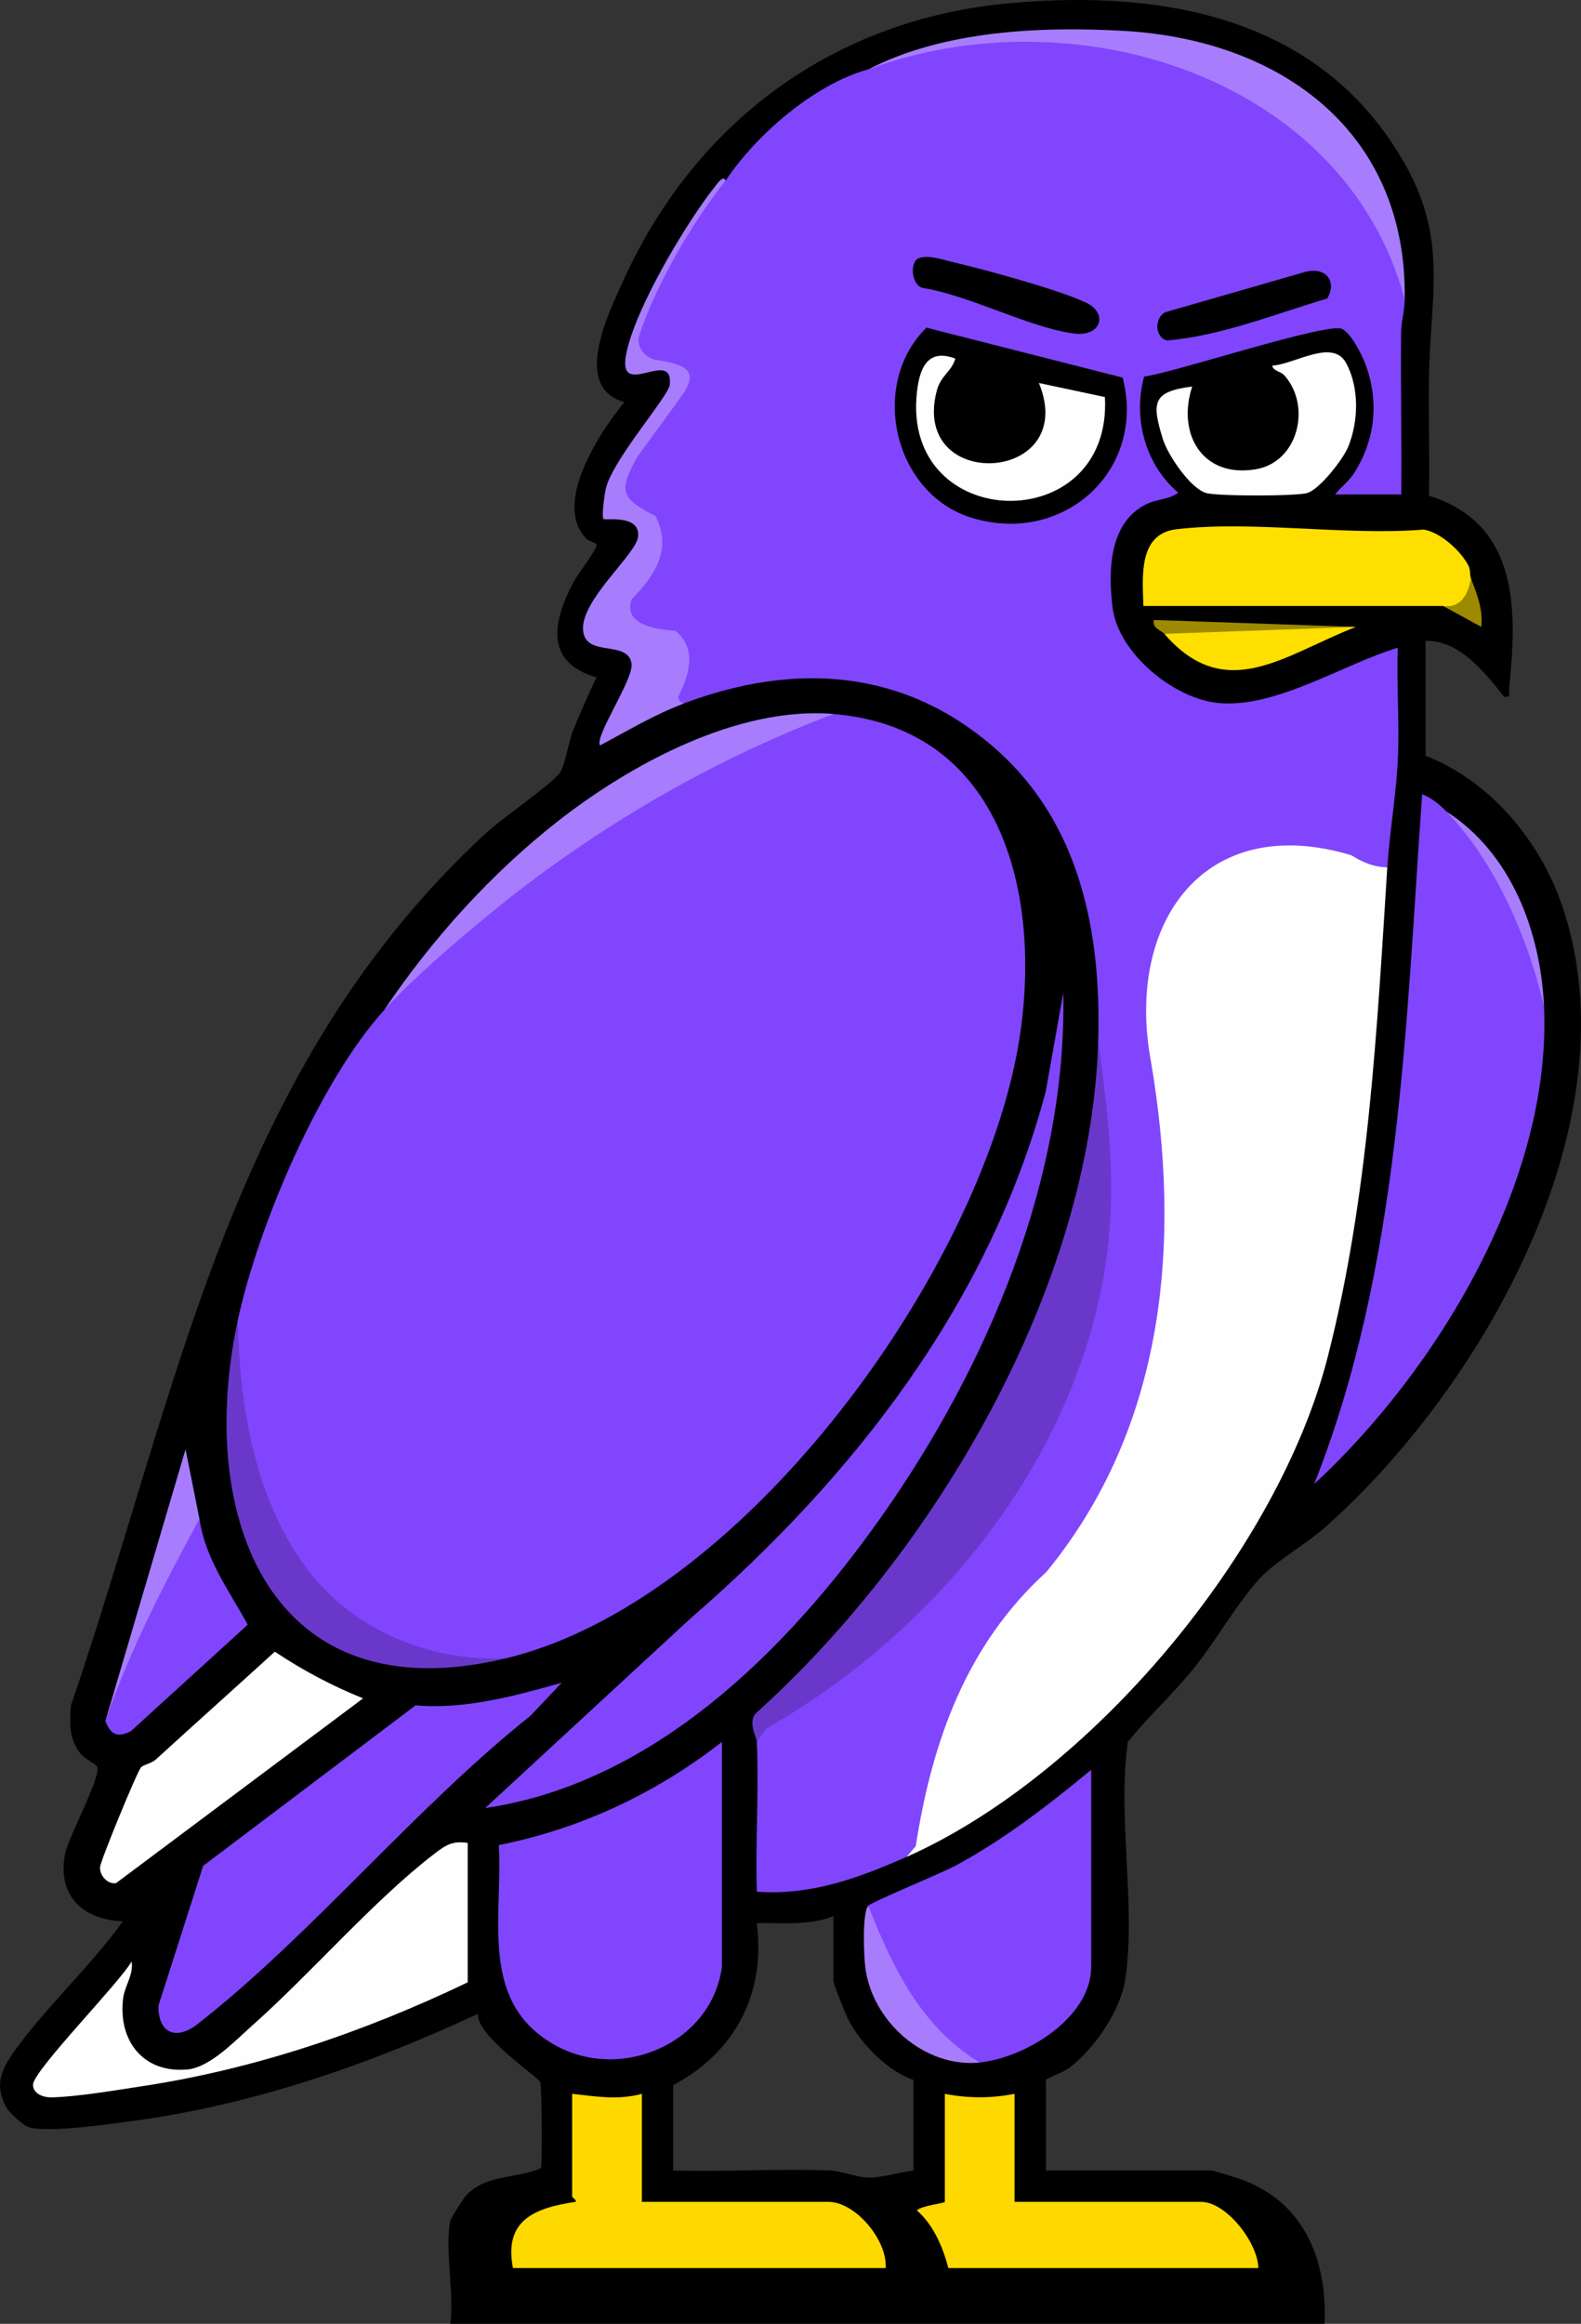 <?xml version="1.0" encoding="UTF-8"?><svg id="uuid-207b6e6e-6786-4c90-8a52-214e61367942" xmlns="http://www.w3.org/2000/svg" viewBox="0 0 453.72 666.56"><rect x="0" y="0" width="453.72" height="666.56" fill="#333333" stroke="none"/><g id="uuid-9981d386-75d5-41c7-806f-ca42147f8a31"><path d="M342.12,479.13c6.47-7.92,13.09-19.59,19.5-26.48,4.44-4.78,13.13-9.69,18.53-14.46,45.41-40.09,89.42-117.37,67.98-178.93-6.39-18.35-20.66-35.36-39-42.46v-32.98c9.71-.25,16.91,9.04,22.5,15.98,2.34.42,1.31-1.05,1.46-2.51,2.37-22.56,2.77-47.02-23.01-55.11.27-11.28-.19-22.59,0-33.86.4-23.37,5.45-39.4-6.78-61.1C379.56,5.12,334.52-3.14,289.67.92c-50.21,4.55-89.91,33.78-110.65,79.27-4.47,9.8-14.95,30.93.17,35.15-7.03,8.52-20.59,29.11-11.03,39.06.91.95,3.08,1.28,3.07,1.94-.03,1.39-5.34,8.22-6.54,10.46-6.03,11.24-8.58,23.2,6.5,27.49-2.38,5.03-4.66,10.09-6.73,15.26-1.31,3.27-2.3,10.01-3.82,12.17-2.17,3.08-16.72,13.14-20.95,17.03-74.06,68.28-88.15,159.31-119.34,250.47-.44,5.06-.54,9.88,2.9,13.93,1.31,1.54,4.01,2.63,4.56,3.49,1.56,2.46-8.15,20.25-9.1,24.92-2.45,12.04,4.95,19.09,16.55,19.55-9.17,12.76-21.9,24.41-30.96,37.01-3.81,5.29-6.1,9.83-2.44,16.39.84,1.51,4.71,5.13,6.36,5.63,5.49,1.69,22.81-.82,29.4-1.7,34.64-4.62,68.05-16.12,99.52-30.79-.46,6.36,17.4,18.1,17.91,19.6.44,1.3.6,22.97.21,24.66-7.01,3.06-15.61,1.66-21.44,7.76-.82.86-4.43,6.57-4.6,7.4-1.62,7.94,1.2,20.94,0,29.48h250.91c.79-18.29-5.82-34.9-24.01-41.46-1.14-.41-8.03-2.52-8.48-2.52h-47.48v-25.99c0-.39,5-2.09,6.91-3.59,7.11-5.57,14.44-16.12,15.84-25.14,3.21-20.58-2.32-47.01.76-68.21,5.75-7.18,12.64-13.41,18.45-20.53ZM262.17,622.58c-3.64.43-9.11,2.02-12.54,2.03-3.87.02-7.92-1.92-11.92-2.07-14.8-.52-29.72.46-44.52.04v-24.49c17.78-9.41,26.6-26.28,23.99-46.48,7.38-.09,14.97.79,22-1.99v18.49c0,.99,3.35,9.34,4.12,10.87,3.5,6.95,11.34,15.13,18.87,17.61v25.99Z"/><path d="M145.21,475.66c-53.76,7.95-82.98-50.08-76.97-96.95,5.79-26.92,23.39-68.44,41.99-88.95,20.57-25.92,49.64-46.76,78.82-63.43,15.56-8.89,32.52-18.42,50.13-21.52,50.69,4.14,60.65,56.33,52.52,97.98-12.78,65.39-79.48,156.7-146.48,172.87Z" fill="#8145fe"/><path d="M398.13,248.78c-2.98,46.8-5.41,94.72-17.07,140.35-14.29,55.93-68.06,120.05-120.89,143.5,4.2-22.25,8.89-45.48,22.18-64.28,5.1-7.21,11.88-12.75,17.22-19.76,24.37-31.99,34.44-67.12,32.56-107.35-1.15-24.67-12.01-64.94,4.5-85.48,13.82-17.19,44.22-20.32,61.49-6.98Z" fill="#fefefe"/><path d="M415.12,232.79c16.66,13.92,25,34.88,27.99,55.97,2.23,49.87-30.45,104.08-65.97,136.93,24.72-62.3,26.28-131.67,30.99-197.89,2.83,1.19,4.87,2.8,6.99,5Z" fill="#8145fe"/><path d="M207.19,564.11c-2.97,22.05-28.87,32.98-47.65,22.65-22.28-12.25-15.2-36.48-16.39-57.52,23.52-4.68,45.19-14.91,64.04-29.6v64.47Z" fill="#8145fe"/><path d="M139.22,518.63l58.99-54.45c46.63-40.37,85.66-90.3,101.88-151.01l5.06-28.41c1.09,53.42-21.84,107.24-52.16,150.23-27.02,38.31-65.38,76.53-113.77,83.63Z" fill="#8145fe"/><path d="M217.19,499.64c-.06-1.48-2.47-5.29-.5-8.01,51.57-46.26,96.34-122.27,98.47-192.88,23.96,81.44-27.69,163-97.97,200.89Z" fill="#6938cb"/><path d="M161.21,482.66l-8.98,9.5c-33.06,26.27-62.64,62.69-95.51,88.41-6.15,4.81-11.3,2.67-11.27-5.2l12.85-40.18,60.97-46.04c14.27,1.23,28.28-2.66,41.94-6.48Z" fill="#8145fe"/><path d="M281.17,591.6c-16.95-5.36-29.62-28.08-31.99-44.98.91-1.03,21.14-9.39,25.01-11.47,14.05-7.57,26.71-17.39,38.96-27.51v56.47c0,14.73-18.92,26.11-31.99,27.49Z" fill="#8145fe"/><path d="M134.22,528.63v39.98c-29.64,14.21-60.98,24.89-93.63,29.82-7.61,1.15-18.43,3.02-25.85,3.17-2.23.05-5.31-1-5.26-3.66.08-4.06,25.1-29.48,28.28-35.33.66,3.65-1.99,7.09-2.42,10.57-1.5,12.11,5.71,21.54,18.4,20.42,6.49-.57,13.6-8.13,18.52-12.49,16.96-15.03,35.06-36.11,52.5-49.46,3.16-2.42,5.17-3.71,9.47-3.03Z" fill="#fefefe"/><path d="M184.2,600.59v30.98h53.48c7.9,0,17.03,11.07,16.49,18.99h-106.96c-2.7-13.77,6.29-17.26,18-19,.41-.39-1.01-1.28-1.01-1.49v-29.48c6.83.75,13.18,1.85,19.99,0Z" fill="#fed900"/><path d="M291.16,600.59v30.98h53.48c7.34,0,16.33,11.71,16.49,18.99h-88.97c-1.59-6.05-4.23-12.32-8.99-16.5.86-1.34,7.99-2.08,7.99-2.49v-30.98c6.85,1.32,13.15,1.31,19.99,0Z" fill="#fed900"/><path d="M422.12,165.82c1.49,6.48-1.27,11-8,8h-85.98c-.24-8.34-1.56-20.7,9.48-22.01,21.77-2.59,48.61,1.92,70.93.09,4.79.75,10.63,6.06,12.81,10.23.73,1.39.41,2.79.75,3.7Z" fill="#fedf00"/><path d="M40.51,506.91c.85-.84,2.93-1.05,4.24-2.25,11.33-10.35,22.78-20.56,34.12-30.9,8.04,5.36,16.35,9.77,25.33,13.39l-70.88,52.99c-2.49.45-4.8-2.29-4.6-4.62.16-1.89,10.68-27.53,11.78-28.62Z" fill="#fefefe"/><path d="M208.19,51.89c-9.5,14.28-15.75,29.15-22.81,44.71-1.39,8.7,15.16,1.84,14.52,12.61-.36,5.98-19.82,23.6-18.4,32.19.27,1.61,6.42,2.98,8.19,5.46,3.04,4.27,2.73,12.02.7,16.66-1.51,3.44-8.87,9.43-8.16,11.73.79,2.56,9.8,2.44,12.89,4.16,9.18,5.1,2.82,15.09,1.08,22.41-8.33,3.12-16.17,7.82-23.98,11.99-1.82-2.31,9.65-18.93,9.02-23.43-1-7.12-13.73-1.45-13.93-10.02s15.03-21.22,15.77-26.24c.98-6.65-9.42-4.81-9.88-5.26-.62-.61.29-7.18.69-8.82,2.08-8.42,18.04-26.41,18.34-29.74.96-10.72-14.96,4.56-12.57-8.47s17.29-38,25.58-48.4c.36-.45,2.52-3.56,2.97-1.53Z" fill="#a77dfe"/><path d="M403.12,85.87c-2.56.53-2.06-1.22-2.71-2.73-2.65-6.11-4.83-12.04-8.11-17.93-27.51-49.37-92.46-59.41-143.12-45.3,21.49-11.14,49.51-12.43,73.52-11.04,45.22,2.63,81.17,29.19,80.43,77Z" fill="#a77dfe"/><path d="M145.21,475.66c-67.59,16.32-89.16-40.33-76.97-96.95.58,24.68,4.63,50.56,19.58,70.88,13.11,17.81,35.38,27.13,57.39,26.07Z" fill="#6938cb"/><path d="M239.18,204.8c-36.01,13.7-69.75,33.52-99.44,57.99-9.31,7.67-21.52,18.14-29.51,26.96,13.59-20.23,30.85-39.37,50.09-54.37,20.97-16.35,51.45-32.83,78.87-30.59Z" fill="#a77dfe"/><path d="M342.14,110.86c-4.45,13.62,2.93,26.32,18.26,23.74,12.09-2.03,16.02-17.94,8.3-26.81-1.22-1.4-3.4-1.34-3.56-2.92,6.35-.36,17.34-7.9,21.19-.71s3.51,16.78.59,23.98c-1.44,3.56-8.16,12.16-11.73,13.26-3.1.96-26,.96-29.1,0-4.6-1.42-11.03-11.02-12.41-15.57-3.15-10.33-3.02-13.52,8.46-14.96Z" fill="#fefefe"/><path d="M30.25,493.65c5.63-18.97,12.94-36.49,22.46-53.81.46-.84,1.2-1.54,1.97-2.24s1.66-1.33,2.56-1.92c1.65,11.43,8.52,20.55,13.85,30.34l-33.48,30.5c-4.05,2.14-5.95.85-7.35-2.87Z" fill="#8145fe"/><path d="M389.13,179.82c-20.38,7.87-37.27,22.39-54.98,2-.06-.84.19-1.5.86-1.95l54.12-.05Z" fill="#fedf00"/><path d="M281.17,591.6c-15.65,1.65-31.03-11.68-32.88-27.59-.38-3.22-.89-15.36.89-17.38,6.91,17.62,15.2,34.86,31.99,44.98Z" fill="#a77dfe"/><path d="M57.24,435.68c-10.17,18.67-20.1,37.84-26.99,57.97l23-77.95,3.99,19.98Z" fill="#a77dfe"/><path d="M443.11,288.76c-4.49-19.47-13.92-41.42-27.99-55.97,18.59,11.92,27.03,34.48,27.99,55.97Z" fill="#a77dfe"/><path d="M334.15,181.82c-.97-1.12-3.55-1.54-2.99-3.99l57.97,1.99-54.98,2Z" fill="#9d8a00"/><path d="M422.12,165.82c1.68,4.48,3.55,8.9,2.99,13.99l-10.99-6c5.11.76,7.33-3.48,8-8Z" fill="#9d8a00"/><path d="M249.18,19.9c59.21-21.94,136.77,2.15,153.95,65.96-.05,3.47-1.01,6.48-1.04,9.46-.15,15.5.2,31.03.04,46.51h-18.99c1.6-2.07,4-3.82,5.43-6.07,6.13-9.61,7.24-20.51,3.34-31.19-1.01-2.75-4.19-9.06-6.81-10.24-4.3-1.94-48.69,12.74-56.76,13.69-3.26,11.87.33,25.31,9.8,33.3-2.91,2.14-6.03,1.66-9.5,3.47-10.44,5.43-10.6,19.17-9.36,29.4,1.6,13.2,17.64,26.3,30.5,27.47,16.55,1.5,35.76-11.21,51.35-15.86-.36,10.46.5,21.06.05,31.52s-2.4,21.38-3.04,31.44c-3.26.03-6.69-1.11-10.3-3.44-42.29-12.73-65,19.44-57.51,59.31,8.64,51.08,4.4,104.26-30.04,146.27-22.97,20.91-32.77,48.45-37.49,78.65l-2.61,3.05c-13.62,6.04-27.67,11.19-42.99,10-.45-14.28.63-28.72,0-42.98l2.66-3.76c46.87-26.81,85.42-72.76,96.24-126.4,4.9-24.3,2.49-46.44-.94-70.73.94-31.16-5.12-62.56-29.48-83.97-26-22.85-57.27-25.05-89.48-12.98-.93-.32-1.46-.95-1.56-1.9,4.47-8.72,4.19-15.03-.85-18.93-10.14-.69-14.31-3.71-12.54-9.03,6.72-6.87,11.74-14.51,6.86-23.87-10-5.2-10.61-7.12-5.41-16.71l12.7-17.47c6.22-8.31,0-9.45-7.56-10.73-2.99-.76-5.4-3.98-4.35-7.09,5.08-15,15-31.93,24.71-44.19,8.72-13.11,25.33-27.62,40.99-31.98Z" fill="#8145fe"/><path d="M263.81,74.01c2.81-.95,6.75.5,9.57,1.15,9.11,2.12,30.44,7.92,38.32,11.66,6.4,3.03,4.37,10.01-3.8,8.81-13.1-1.91-29.37-10.79-42.98-13.02-3.39-.68-4.01-7.63-1.12-8.6Z"/><path d="M380.89,85.63c-14.94,4.41-30.57,10.77-46.03,12.03-3.6-1.09-3.51-6.51-.44-8.1l40.31-11.61c5.76-1.4,9.06,2.7,6.16,7.68Z"/><path d="M265.88,93.99l56.31,14.33c6.85,26.57-16.95,48.21-43.24,40.23-22.58-6.86-29.63-38.36-13.07-54.56Z"/><path d="M274.16,102.86c-1.1,3.8-4.17,4.83-5.31,9.17-7.74,29.49,41.12,26.75,29.3-2.17l18.94,4.03c2.25,40.62-58.62,39.27-53.93-1.55.81-7.08,3.22-12.4,10.99-9.49Z" fill="#fefefe"/></g></svg>